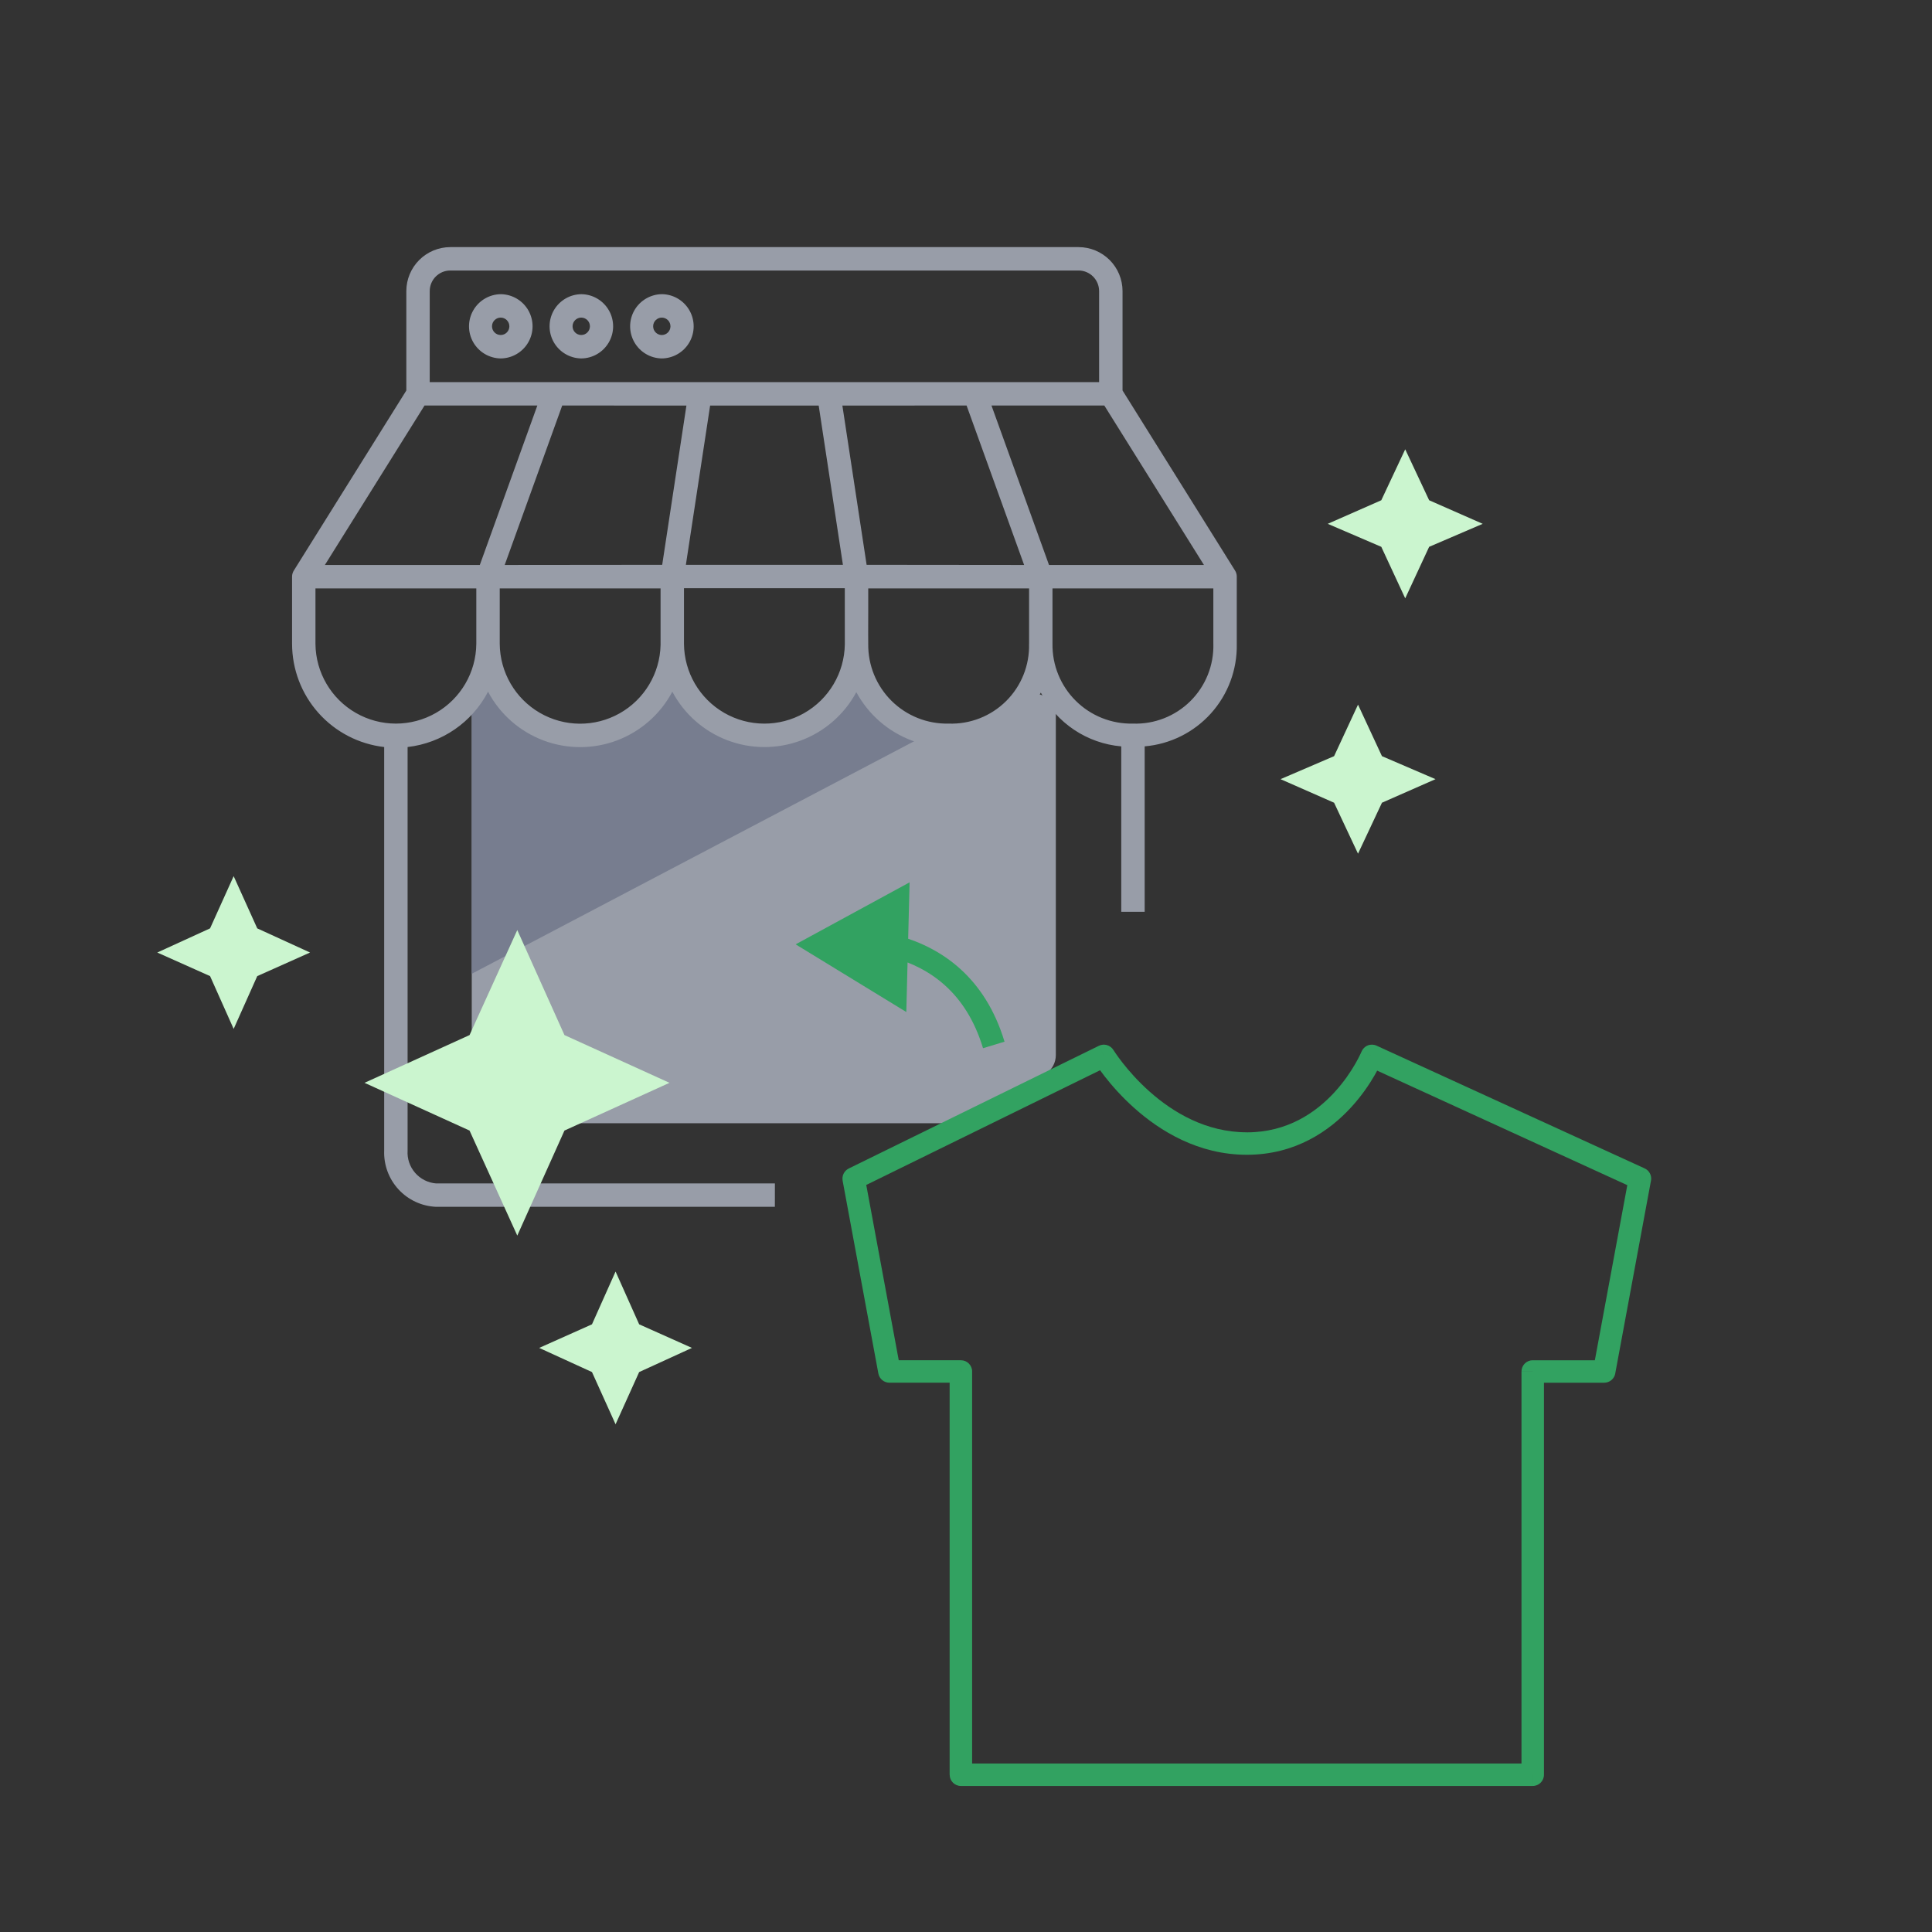 <svg fill="none" height="86" viewBox="0 0 86 86" width="86" xmlns="http://www.w3.org/2000/svg"><rect x="0" y="0" width="86" height="86" fill="#333333" stroke="none"/><path d="m21 31.766c0-.777.848-1.257 1.514-.858l2.96 1.776c.322.193.726.19 1.044-.009l2.951-1.844c.324-.203.736-.203 1.06 0l2.94 1.838c.324.203.736.203 1.06 0l2.97-1.856c.309-.193.698-.203 1.016-.026l3.451 1.917c.327.182.729.166 1.04-.042l2.438-1.625c.665-.443 1.555.033 1.555.832v15.096c0 .334-.167.647-.445.832l-1.055.703-2.789 1.394c-.139.07-.292.106-.447.106h-20.264c-.552 0-1-.448-1-1z" fill="#989da8"/><path clip-rule="evenodd" d="m41.617 32.509-20.617 10.837v-11.58c0-.777.848-1.257 1.514-.858l2.96 1.776c.322.193.726.19 1.044-.009l2.951-1.844c.324-.203.736-.203 1.06 0l2.94 1.837c.324.203.736.203 1.06 0l2.97-1.856c.309-.193.698-.203 1.016-.026z" fill="#777d8f" fill-rule="evenodd"/><path clip-rule="evenodd" d="m34.492 53.72h-15.08c-.639-.028-1.24-.306-1.673-.776-.433-.469-.662-1.092-.638-1.73v-17.961c-1.128-.13-2.168-.669-2.924-1.516-.756-.847-1.174-1.941-1.176-3.077.001-.005 0-.612-0-1.279-.001-.816-.001-1.723 0-1.726.003-.095.032-.188.084-.267l5.002-8.006v-4.425c.001-.519.207-1.016.574-1.383.367-.367.864-.573 1.383-.574h27.967c.519.001 1.016.207 1.383.574.367.366.573.864.574 1.383v4.425l5.002 8.006c.052.08.081.172.083.267.001.013.001.632-0 1.306-.001.81-.002 1.699 0 1.716.02 1.137-.392 2.238-1.153 3.082-.761.844-1.814 1.367-2.947 1.464v7.364h-1.042v-7.363c-1.524-.133-2.875-1.035-3.581-2.392-.541.988-1.42 1.747-2.476 2.139-1.056.391-2.218.388-3.272-.009-1.054-.397-1.929-1.161-2.465-2.152-.533.992-1.409 1.757-2.465 2.151-1.055.394-2.218.391-3.271-.008-1.053-.399-1.925-1.168-2.454-2.163-.529.998-1.405 1.769-2.461 2.168s-2.223.399-3.28 0c-1.057-.399-1.932-1.169-2.462-2.167-.711 1.365-2.052 2.287-3.581 2.462v17.961c-.024.362.096.719.334.993.238.274.574.444.936.472h15.08zm-6.915-21.964c1.104-.62 1.799-1.778 1.827-3.044v-2.521h-7.159v2.469c.01 1.267.688 2.434 1.783 3.07 1.096.636 2.446.646 3.55.025zm-8.174-.021c1.103-.633 1.788-1.803 1.799-3.075v-2.469h-7.16v2.469c.011 1.272.696 2.442 1.799 3.075 1.103.633 2.459.633 3.562 0zm16.39.009c1.104-.626 1.793-1.79 1.813-3.059-.001-.021-.001-.912-.001-1.625 0-.469 0-.862 0-.877h-7.159v2.477c.01 1.269.692 2.438 1.791 3.072 1.099.634 2.452.639 3.556.013zm18.217-3.084v-2.469h-7.16v2.46c-.016.952.357 1.87 1.033 2.541.675.672 1.595 1.039 2.548 1.018.954.033 1.879-.329 2.557-1.001.678-.672 1.048-1.595 1.023-2.549zm-8.202 0v-2.469h-7.16c.002.006.001.522-0 1.081-.002.664-.004 1.389 0 1.396-.011.949.364 1.862 1.038 2.53.675.668 1.592 1.033 2.541 1.012.954.033 1.879-.329 2.557-1.001.678-.672 1.048-1.595 1.022-2.549zm-31.347-3.511h6.897l2.561-7.098h-5.022zm32.234 0h6.897l-4.435-7.098h-5.023zm-24.229-.001 7.011-.007 1.078-7.088-5.529-.002zm23.121 0-2.561-7.097-5.529.002 1.079 7.088zm-15.056-.007h6.99l-1.078-7.087h-4.833zm-11.403-8.132h5.533 24.264v-4.053c-.001-.505-.41-.914-.914-.915h-27.967c-.505.001-.914.41-.915.915zm4.385-1.766c-.255.439-.723.71-1.23.712-.507-.009-.972-.285-1.221-.727-.249-.442-.246-.982.009-1.421s.723-.71 1.23-.712c.507.009.972.286 1.221.727.249.442.246.982-.009 1.421zm-.839-.714c.002-.214-.169-.389-.382-.392-.214-.002-.388.17-.391.383-.002.214.168.389.382.392.214.002.389-.17.391-.384zm4.425.714c-.255.439-.723.71-1.23.712-.507-.009-.971-.285-1.221-.727-.249-.442-.246-.982.009-1.421s.723-.71 1.23-.712c.507.009.972.286 1.221.727.249.442.246.982-.009 1.421zm-.839-.714c.003-.214-.169-.389-.382-.392-.214-.002-.388.17-.391.383-.002.214.168.389.382.392.213.002.388-.17.391-.384zm4.424.714c-.255.438-.723.709-1.23.712-.507-.009-.971-.286-1.22-.728s-.246-.982.009-1.421c.255-.438.723-.709 1.23-.712.507.009.971.286 1.22.728.249.442.246.982-.009 1.421zm-.839-.714c.003-.213-.168-.388-.381-.392-.213-.001-.388.17-.39.383-.003.213.168.389.381.393.213.001.388-.17.39-.383z" fill="#989da8" fill-rule="evenodd"/><g fill="#cbf5cf"><path d="m10.401 45.8 1.05-2.35 2.35-1.05-2.35-1.075-1.05-2.325-1.05 2.325-2.35 1.075 2.35 1.05zm17 17.6 1.05-2.325 2.35-1.075-2.35-1.05-1.05-2.35-1.05 2.35-2.35 1.05 2.35 1.075z"/><path d="m25.126 50.325-2.1 4.675-2.125-4.675-4.675-2.125 4.675-2.125 2.125-4.675 2.1 4.675 4.675 2.125z"/><path d="m62.551 26.634-1.065-2.293-2.384-1.024 2.384-1.049 1.065-2.268 1.065 2.268 2.384 1.049-2.384 1.024zm-2.101 11.366-1.065-2.268-2.384-1.049 2.384-1.024 1.065-2.293 1.065 2.293 2.384 1.024-2.384 1.049z"/></g><path d="m35.417 42.036 4.926 3.012.146-5.772zm9.298 4.333c-.864-2.861-2.783-4.164-4.662-4.7l-.274.962c1.609.459 3.23 1.546 3.979 4.028z" fill="#32a261"/><path d="m42.773 79h-.5c0 .276.224.5.5.5zm0-17.951h.5c0-.276-.224-.5-.5-.5zm-3.182 0-.492.091c.044.237.251.409.492.409zm-1.591-8.585-.22-.449c-.201.099-.312.32-.271.54zm11.136-5.463.426-.261c-.135-.22-.415-.302-.647-.188zm11.932 0 .208-.455c-.124-.057-.266-.06-.392-.01-.127.05-.227.15-.279.276zm11.932 5.463.492.091c.042-.225-.075-.45-.283-.546zm-1.591 8.585v.5c.241 0 .448-.172.492-.409zm-3.182 0v-.5c-.276 0-.5.224-.5.5zm0 17.951v.5c.276 0 .5-.224.5-.5zm-24.955 0v-17.951h-1v17.951zm-.5-18.451h-3.182v1h3.182zm-2.69.409-1.591-8.585-.983.182 1.591 8.585zm-1.862-8.045 11.136-5.463-.441-.898-11.136 5.463zm10.916-5.912c-.427.261-.426.261-.426.261 0.0 0.0 0.0 0.0 0.0 0.0 0.0 0.0 0.0.001.001.001.001.001.001.002.002.003.002.003.004.006.007.011.006.009.014.022.024.038.021.032.051.078.09.135.078.114.193.275.343.468.3.384.742.895 1.317 1.407 1.143 1.02 2.848 2.078 5.006 2.078v-1c-1.819 0-3.296-.892-4.34-1.824-.52-.464-.922-.928-1.194-1.276-.136-.174-.238-.318-.306-.417-.034-.049-.059-.088-.075-.113-.008-.013-.014-.022-.017-.027-.002-.003-.003-.005-.004-.006-0-.001-.001-.001-.001-.001 0 0 0 0 0.0 0 0 0.0 0.0 0.0 0.0 0 0 0.0 0.0 0-.426.261zm6.364 4.402c2.171 0 3.687-1.07 4.644-2.113.478-.521.822-1.04 1.046-1.429.113-.195.196-.359.252-.476.028-.058.049-.105.064-.138.007-.017.013-.03.017-.039.002-.005.004-.009.005-.012.001-.002.001-.003.002-.004 0-.001 0-.001.001-.001 0-0.0 0-0.0 0-.001 0-0.0 0-0-.463-.189s-.463-.189-.463-.189c0 0 0-0.0 0-0.0 0-0.0 0-0.0 0-0.0 0-0 0 0-0.0.001-0.0.001-.001.003-.002.005-.002.005-.006.014-.011.026-.011.024-.027.061-.051.109-.046.097-.118.238-.217.409-.198.343-.5.799-.917 1.254-.833.908-2.101 1.789-3.907 1.789zm5.36-3.948 11.932 5.463.416-.909-11.932-5.463zm11.648 4.918-1.591 8.585.983.182 1.591-8.585zm-1.099 8.177h-3.182v1h3.182zm-3.682.5v17.951h1v-17.951zm.5 17.451h-25.455v1h25.455z" fill="#32a261"/></svg>